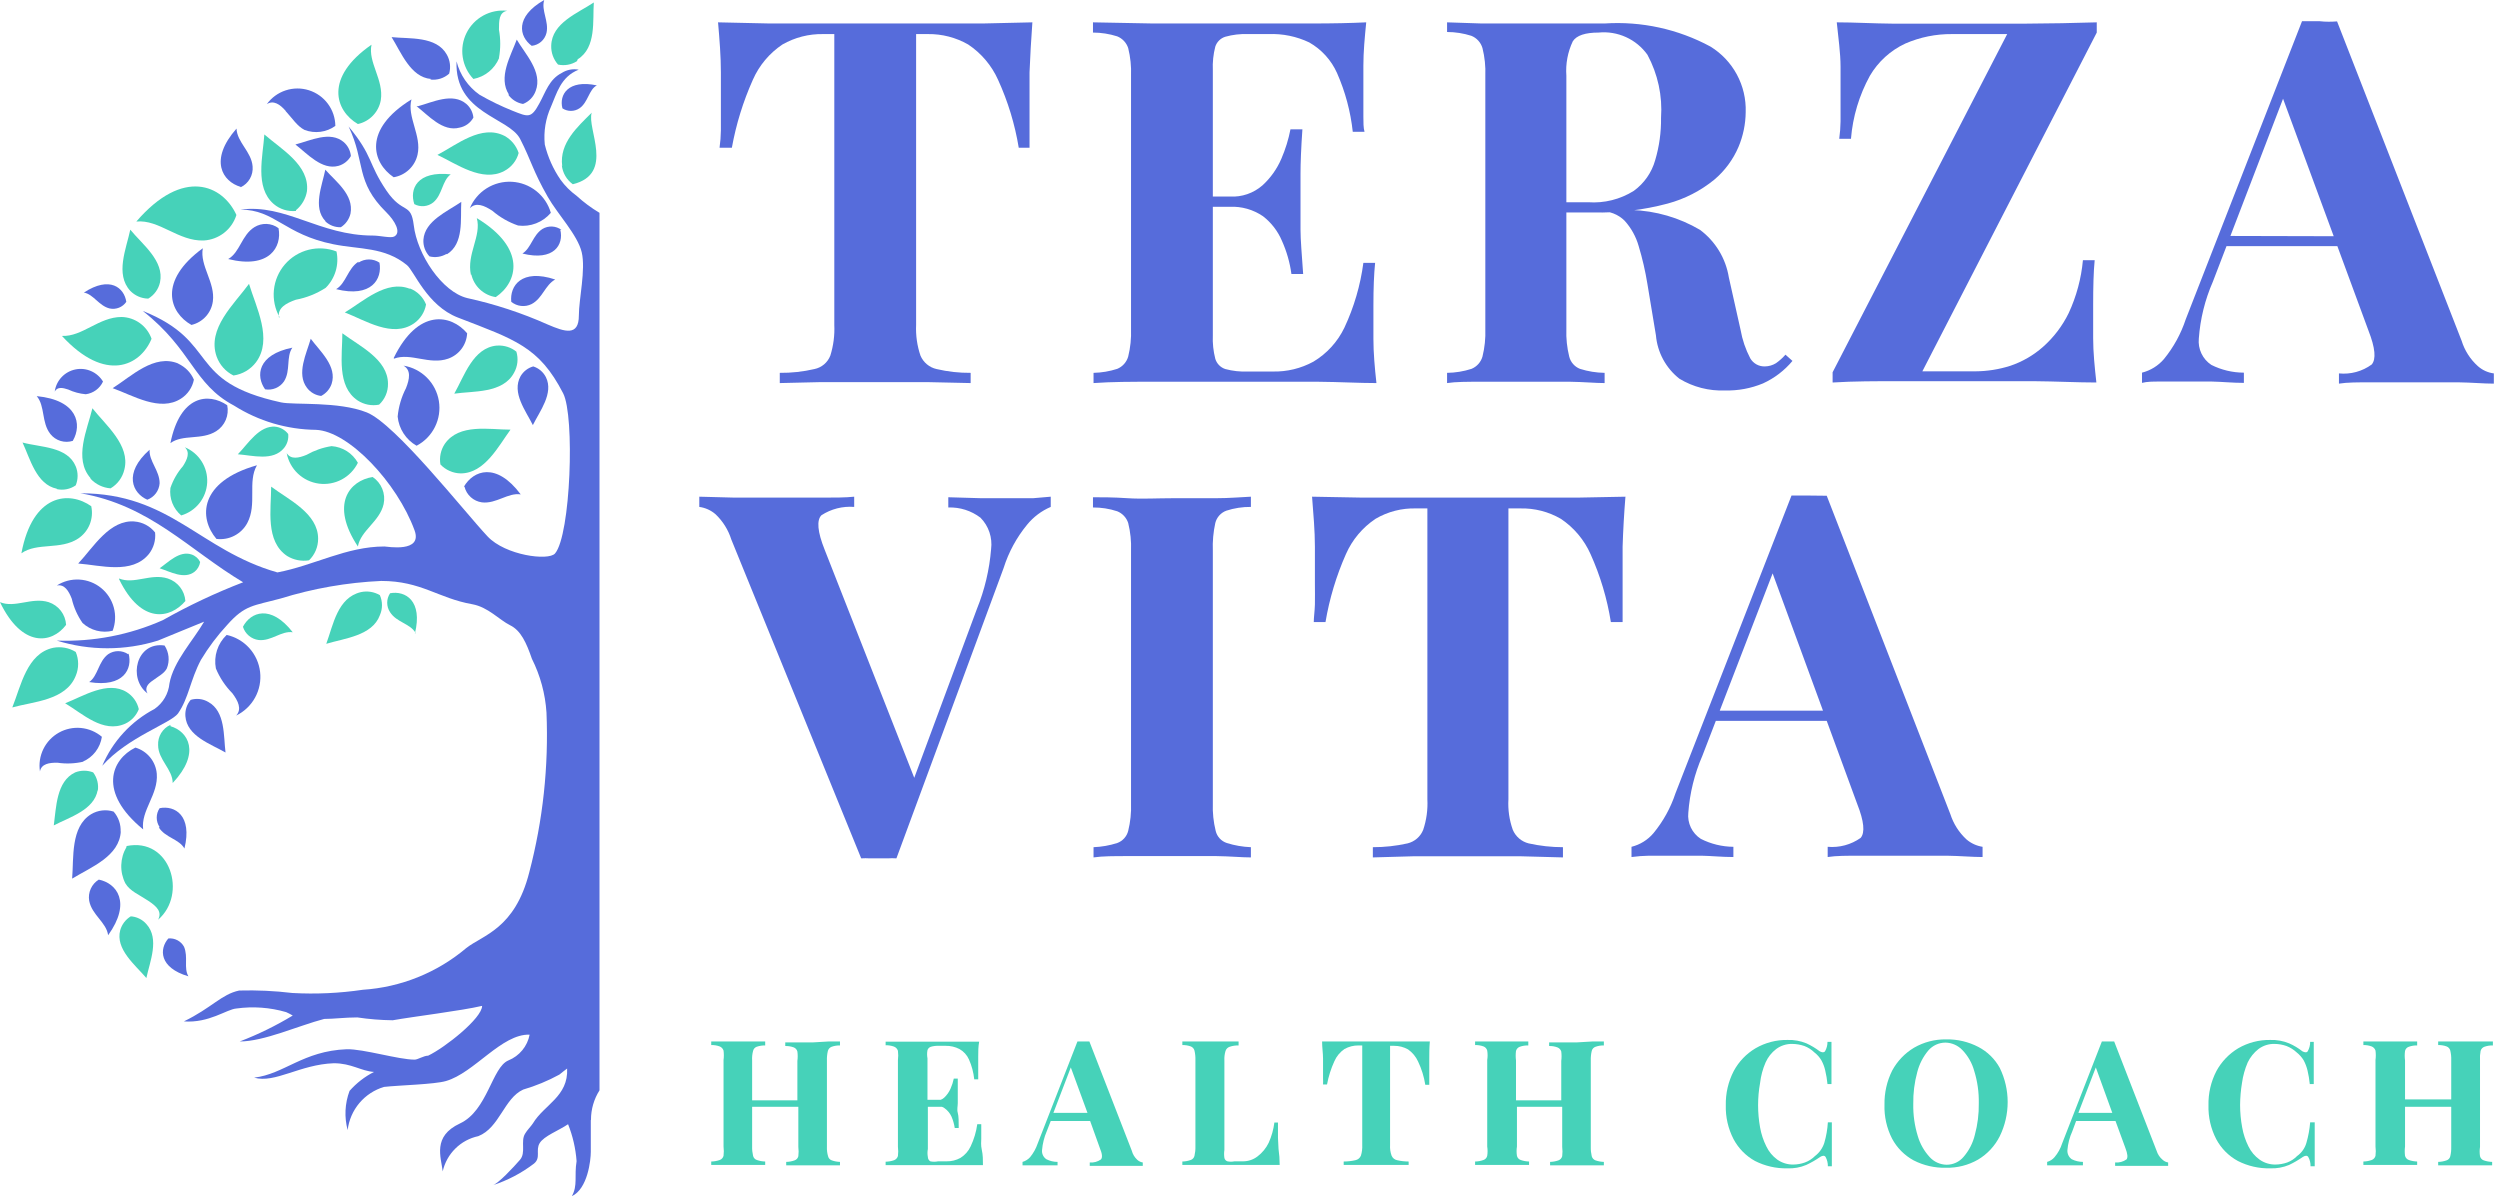 <?xml version="1.0" encoding="UTF-8"?>
<svg xmlns="http://www.w3.org/2000/svg" width="209" height="100" viewBox="0 0 209 100" fill="none">
  <path d="M86.307 1.868C86.201 3.324 86.122 4.717 86.069 6.047C86.069 7.377 86.069 8.406 86.069 9.118C86.069 9.831 86.069 10.337 86.069 10.907C86.069 11.477 86.069 11.952 86.069 12.348H85.167C84.845 10.39 84.265 8.485 83.442 6.68C82.904 5.477 82.037 4.451 80.94 3.72C79.915 3.133 78.75 2.833 77.569 2.849H76.587V27.165C76.548 28.035 76.671 28.905 76.951 29.729C77.07 30.01 77.254 30.259 77.488 30.454C77.722 30.65 77.999 30.787 78.297 30.853C79.23 31.072 80.187 31.179 81.146 31.17V32.025L77.569 31.946C76.112 31.946 74.577 31.946 72.993 31.946C71.41 31.946 69.954 31.946 68.561 31.946L65.189 32.025V31.17C66.164 31.18 67.136 31.074 68.086 30.853C68.384 30.792 68.662 30.657 68.894 30.461C69.126 30.264 69.306 30.013 69.416 29.729C69.675 28.9 69.787 28.032 69.748 27.165V2.849H68.814C67.622 2.827 66.446 3.128 65.411 3.72C64.324 4.447 63.468 5.468 62.941 6.665C62.128 8.481 61.538 10.389 61.184 12.348H60.155C60.223 11.87 60.26 11.389 60.266 10.907C60.266 10.337 60.266 9.736 60.266 9.118C60.266 8.501 60.266 7.377 60.266 6.047C60.266 4.717 60.155 3.324 60.029 1.868L64.319 1.963H68.973H77.426H82.175L86.307 1.868Z" fill="#566CDB"></path>
  <path d="M114.216 1.868C114.089 3.166 113.978 4.322 113.978 5.493C113.978 6.665 113.978 7.551 113.978 8.168C113.978 8.786 113.978 9.277 113.978 9.751C113.978 10.226 113.978 10.685 114.073 11.018H113.092C112.908 9.324 112.465 7.669 111.778 6.111C111.296 5.029 110.48 4.13 109.451 3.546C108.395 3.043 107.232 2.804 106.063 2.849H104.322C103.686 2.825 103.051 2.9 102.438 3.071C102.243 3.131 102.064 3.238 101.919 3.381C101.773 3.524 101.663 3.7 101.599 3.894C101.432 4.54 101.363 5.207 101.393 5.873V28.035C101.364 28.696 101.434 29.358 101.599 29.998C101.66 30.198 101.768 30.38 101.914 30.528C102.06 30.677 102.24 30.789 102.438 30.853C103.052 31.017 103.687 31.087 104.322 31.059H106.411C107.593 31.086 108.761 30.802 109.799 30.236C110.926 29.562 111.829 28.571 112.395 27.386C113.197 25.674 113.731 23.848 113.978 21.973H114.96C114.865 22.891 114.817 24.078 114.817 25.55C114.817 26.199 114.817 27.133 114.817 28.32C114.817 29.508 114.928 30.742 115.07 32.025C113.63 32.025 111.999 31.93 110.179 31.914H96.406C94.618 31.914 92.956 31.914 91.42 32.025V31.17C92.092 31.156 92.759 31.044 93.399 30.837C93.62 30.746 93.817 30.606 93.976 30.428C94.135 30.25 94.251 30.038 94.317 29.808C94.503 29.058 94.583 28.285 94.554 27.513V6.332C94.585 5.554 94.505 4.776 94.317 4.021C94.245 3.8 94.126 3.598 93.967 3.428C93.808 3.258 93.614 3.126 93.399 3.039C92.743 2.831 92.06 2.725 91.373 2.723V1.868L96.359 1.963H101.425H109.704C111.414 1.963 112.902 1.931 114.216 1.868ZM107.646 16.432V17.287H100.111V16.432H107.646ZM108.881 10.812C108.77 12.395 108.723 13.662 108.723 14.516C108.723 15.371 108.723 16.099 108.723 16.859C108.723 17.619 108.723 18.347 108.723 19.202C108.723 20.057 108.833 21.292 108.944 22.907H107.963C107.834 21.95 107.567 21.017 107.171 20.136C106.829 19.325 106.284 18.617 105.588 18.078C104.774 17.522 103.803 17.244 102.818 17.287V16.432C103.813 16.488 104.79 16.153 105.541 15.498C106.222 14.876 106.762 14.115 107.124 13.266C107.464 12.477 107.719 11.655 107.883 10.812H108.881Z" fill="#566CDB"></path>
  <path d="M120.975 1.868L123.856 1.963H127.45H131.407H134.146C137.219 1.761 140.286 2.43 142.995 3.894C143.926 4.466 144.688 5.274 145.205 6.236C145.722 7.198 145.976 8.28 145.94 9.372C145.931 10.372 145.726 11.362 145.338 12.284C144.885 13.343 144.192 14.281 143.312 15.023C142.169 15.955 140.842 16.635 139.417 17.018C137.389 17.559 135.295 17.809 133.196 17.762H129.112V16.907H132.769C134.109 17.003 135.445 16.67 136.584 15.957C137.452 15.329 138.083 14.425 138.373 13.392C138.715 12.242 138.88 11.046 138.863 9.846C138.991 8.017 138.596 6.189 137.724 4.575C137.266 3.935 136.647 3.426 135.93 3.101C135.213 2.776 134.423 2.645 133.639 2.723C132.531 2.723 131.803 2.96 131.486 3.451C131.061 4.349 130.876 5.341 130.948 6.332V27.513C130.92 28.285 131 29.058 131.186 29.808C131.243 30.04 131.355 30.254 131.512 30.433C131.669 30.612 131.866 30.751 132.088 30.837C132.754 31.048 133.447 31.16 134.146 31.17V32.025C133.37 32.025 132.405 31.93 131.249 31.914H123.856C122.653 31.914 121.688 31.914 120.975 32.025V31.17C121.669 31.162 122.357 31.05 123.017 30.837C123.238 30.746 123.435 30.606 123.594 30.428C123.753 30.25 123.87 30.038 123.935 29.808C124.121 29.058 124.201 28.285 124.173 27.513V6.332C124.204 5.554 124.124 4.776 123.935 4.021C123.868 3.79 123.749 3.577 123.587 3.398C123.426 3.22 123.225 3.081 123.001 2.992C122.346 2.784 121.663 2.677 120.975 2.675V1.868ZM129.033 16.986C130.252 16.986 131.312 17.081 132.199 17.16L134.558 17.413C135.254 17.413 135.856 17.54 136.394 17.556C138.413 17.62 140.384 18.192 142.124 19.218C143.412 20.18 144.275 21.605 144.531 23.191L145.512 27.576C145.657 28.405 145.93 29.206 146.319 29.951C146.444 30.166 146.624 30.344 146.842 30.464C147.06 30.584 147.306 30.642 147.554 30.632C147.879 30.627 148.196 30.534 148.472 30.363C148.764 30.158 149.03 29.919 149.264 29.65L149.85 30.173C149.179 30.978 148.335 31.622 147.38 32.056C146.377 32.471 145.299 32.671 144.214 32.642C142.873 32.697 141.546 32.356 140.399 31.661C139.841 31.223 139.379 30.675 139.041 30.052C138.703 29.428 138.497 28.742 138.436 28.035L137.724 23.745C137.552 22.675 137.308 21.617 136.995 20.579C136.773 19.792 136.372 19.066 135.824 18.458C135.556 18.189 135.234 17.98 134.879 17.843C134.525 17.707 134.145 17.647 133.766 17.667H129.112L129.033 16.986Z" fill="#566CDB"></path>
  <path d="M175.289 1.868V2.723L160.709 31.043H165.142C166.13 31.038 167.112 30.883 168.054 30.584C169.064 30.244 169.995 29.706 170.793 29.001C171.69 28.207 172.421 27.244 172.946 26.168C173.591 24.774 173.992 23.28 174.133 21.751H175.115C175.02 22.716 174.988 23.967 174.988 25.503C174.988 26.152 174.988 27.086 174.988 28.273C174.988 29.46 175.115 30.695 175.257 31.977C173.674 31.977 171.917 31.882 169.954 31.866H158.873C156.847 31.866 154.963 31.866 153.206 31.977V31.122L167.801 2.849H163.195C161.85 2.836 160.518 3.106 159.284 3.641C158.047 4.216 157.014 5.155 156.324 6.332C155.43 7.958 154.89 9.754 154.741 11.604H153.76C153.827 11.121 153.864 10.634 153.87 10.147C153.87 9.577 153.87 8.992 153.87 8.358C153.87 7.725 153.87 6.775 153.87 5.588C153.87 4.401 153.681 3.166 153.554 1.868C154.979 1.868 156.577 1.963 158.303 1.979H169.178C171.395 1.963 173.405 1.931 175.289 1.868Z" fill="#566CDB"></path>
  <path d="M195.378 1.789L205.794 28.495C206.046 29.304 206.511 30.031 207.139 30.6C207.515 30.938 207.984 31.153 208.485 31.217V32.072C207.63 32.072 206.633 31.977 205.477 31.961H198.306C197.135 31.961 196.217 31.961 195.536 32.072V31.217C196.509 31.315 197.484 31.05 198.274 30.473C198.654 30.03 198.575 29.096 198.005 27.64L190.692 7.789L191.467 6.68L184.993 23.555C184.335 25.06 183.939 26.666 183.821 28.305C183.779 28.732 183.854 29.162 184.038 29.55C184.222 29.938 184.508 30.268 184.866 30.505C185.711 30.93 186.643 31.152 187.589 31.154V32.009C186.655 32.009 185.753 31.914 184.914 31.898H180.545C179.99 31.898 179.5 31.898 179.072 32.009V31.154C179.787 30.973 180.429 30.574 180.909 30.014C181.714 29.027 182.331 27.9 182.729 26.69L192.449 1.773C192.892 1.773 193.383 1.773 193.921 1.773C194.444 1.836 194.934 1.821 195.378 1.789ZM198.369 19.756V20.579H185.705L186.133 19.725L198.369 19.756Z" fill="#566CDB"></path>
  <path d="M87.842 41.523V42.378C87.072 42.706 86.393 43.217 85.864 43.866C84.984 44.938 84.317 46.168 83.901 47.491L74.941 71.759C74.698 71.742 74.455 71.742 74.213 71.759H72.724C72.482 71.743 72.239 71.743 71.996 71.759L61.137 45.1C60.884 44.299 60.432 43.574 59.823 42.995C59.439 42.66 58.966 42.446 58.461 42.378V41.523L61.453 41.602C62.609 41.602 63.764 41.602 64.936 41.602C66.107 41.602 67.469 41.602 68.609 41.602C69.748 41.602 70.698 41.602 71.41 41.523V42.378C70.446 42.303 69.483 42.547 68.672 43.074C68.26 43.486 68.339 44.452 68.941 45.955L76.682 65.664L75.796 66.74L81.668 50.91C82.316 49.313 82.717 47.626 82.856 45.908C82.917 45.431 82.869 44.947 82.716 44.492C82.562 44.036 82.307 43.622 81.969 43.28C81.198 42.693 80.247 42.391 79.278 42.425V41.57L82.017 41.65C82.856 41.65 83.727 41.65 84.613 41.65C85.236 41.65 85.821 41.65 86.37 41.65L87.842 41.523Z" fill="#566CDB"></path>
  <path d="M104.575 41.523V42.378C103.876 42.371 103.181 42.478 102.517 42.694C102.292 42.778 102.09 42.915 101.93 43.095C101.77 43.274 101.656 43.49 101.599 43.723C101.432 44.482 101.363 45.258 101.393 46.035V67.168C101.365 67.94 101.445 68.713 101.631 69.463C101.686 69.698 101.802 69.915 101.965 70.092C102.129 70.269 102.335 70.402 102.565 70.477C103.216 70.682 103.892 70.799 104.575 70.825V71.68C103.815 71.68 102.849 71.585 101.694 71.569H94.317C93.13 71.569 92.164 71.569 91.42 71.68V70.825C92.092 70.799 92.758 70.682 93.399 70.477C93.623 70.396 93.824 70.261 93.984 70.084C94.144 69.908 94.258 69.695 94.317 69.463C94.503 68.713 94.583 67.94 94.554 67.168V46.035C94.585 45.257 94.505 44.478 94.317 43.723C94.245 43.502 94.126 43.3 93.967 43.13C93.808 42.961 93.614 42.828 93.399 42.742C92.745 42.527 92.061 42.42 91.373 42.425V41.57C92.117 41.57 93.082 41.57 94.269 41.65C95.457 41.729 96.739 41.65 98.1 41.65C99.462 41.65 100.475 41.65 101.646 41.65C102.818 41.65 103.815 41.554 104.575 41.523Z" fill="#566CDB"></path>
  <path d="M135.887 41.523C135.771 42.958 135.692 44.351 135.65 45.702C135.65 47.032 135.65 48.045 135.65 48.757C135.65 49.47 135.65 49.992 135.65 50.546C135.65 51.1 135.65 51.607 135.65 52.002H134.668C134.357 50.047 133.787 48.141 132.975 46.335C132.443 45.133 131.581 44.107 130.489 43.375C129.457 42.775 128.279 42.474 127.086 42.504H126.104V66.82C126.055 67.685 126.179 68.551 126.468 69.368C126.586 69.649 126.767 69.898 126.998 70.096C127.229 70.294 127.503 70.435 127.798 70.508C128.739 70.718 129.7 70.824 130.663 70.825V71.68L127.149 71.585H122.558H118.142L114.77 71.68V70.825C115.744 70.827 116.716 70.721 117.667 70.508C117.961 70.438 118.234 70.297 118.463 70.099C118.692 69.901 118.869 69.65 118.981 69.368C119.255 68.548 119.373 67.684 119.329 66.82V42.504H118.395C117.201 42.468 116.021 42.77 114.991 43.375C113.905 44.102 113.048 45.123 112.522 46.319C111.716 48.135 111.142 50.044 110.812 52.002H109.831C109.831 51.607 109.91 51.116 109.926 50.546C109.941 49.976 109.926 49.391 109.926 48.757C109.926 48.124 109.926 47.032 109.926 45.702C109.926 44.372 109.799 42.963 109.688 41.523L113.962 41.602C115.545 41.602 117.128 41.602 118.711 41.602H127.165C128.716 41.602 130.268 41.602 131.819 41.602L135.887 41.523Z" fill="#566CDB"></path>
  <path d="M152.715 41.444L163.052 68.07C163.312 68.876 163.776 69.601 164.398 70.176C164.78 70.502 165.246 70.716 165.743 70.793V71.648C164.888 71.648 163.891 71.553 162.735 71.537H155.564C154.393 71.537 153.475 71.537 152.794 71.648V70.793C153.771 70.88 154.748 70.616 155.549 70.049C155.928 69.606 155.833 68.656 155.264 67.215L148.029 47.491L148.789 46.383L142.314 63.194C141.66 64.7 141.263 66.306 141.143 67.944C141.098 68.369 141.172 68.798 141.356 69.184C141.541 69.569 141.829 69.896 142.188 70.128C143.032 70.557 143.964 70.784 144.911 70.793V71.648C143.977 71.648 143.09 71.553 142.235 71.537H137.866C137.374 71.545 136.882 71.582 136.394 71.648V70.793C137.11 70.615 137.753 70.217 138.23 69.653C139.042 68.668 139.665 67.541 140.066 66.329L149.77 41.428H151.243L152.715 41.444ZM155.691 59.411V60.266H143.027L143.454 59.411H155.691Z" fill="#566CDB"></path>
  <path d="M38.515 39.576C40.526 39.576 41.681 37.28 42.678 35.919C40.906 35.919 38.389 35.381 37.185 37.106C36.846 37.613 36.715 38.231 36.821 38.832C37.04 39.062 37.303 39.246 37.593 39.374C37.884 39.502 38.197 39.571 38.515 39.576Z" fill="#46D2B9"></path>
  <path d="M41.539 28.89C39.544 29.064 38.816 31.439 37.977 32.911C39.56 32.674 42.045 32.911 42.979 31.154C43.127 30.889 43.22 30.597 43.253 30.295C43.285 29.993 43.257 29.688 43.169 29.397C42.722 29.039 42.158 28.858 41.586 28.89" fill="#46D2B9"></path>
  <path d="M33.244 34.827C33.294 35.33 33.463 35.814 33.739 36.238C34.014 36.662 34.387 37.014 34.827 37.264C35.49 36.915 36.027 36.366 36.361 35.694C36.696 35.023 36.811 34.264 36.69 33.523C36.569 32.783 36.219 32.1 35.688 31.569C35.158 31.039 34.475 30.689 33.734 30.568C34.383 30.948 34.241 31.692 33.94 32.452C33.558 33.192 33.322 33.998 33.244 34.827Z" fill="#566CDB"></path>
  <path d="M24.743 17.572C25.231 17.173 25.557 16.61 25.661 15.989C25.898 13.804 23.508 12.474 22.099 11.239C21.988 13.044 21.276 15.656 22.875 17.049C23.13 17.268 23.428 17.433 23.749 17.534C24.07 17.634 24.408 17.669 24.743 17.635" fill="#46D2B9"></path>
  <path d="M34.257 24.141C32.31 23.366 30.363 25.202 28.827 26.12C30.552 26.785 32.8 28.273 34.605 27.038C34.87 26.854 35.095 26.619 35.269 26.348C35.443 26.076 35.562 25.773 35.618 25.455C35.497 25.149 35.313 24.871 35.079 24.639C34.845 24.407 34.565 24.227 34.257 24.11" fill="#46D2B9"></path>
  <path d="M20.12 15.656C20.444 15.502 20.714 15.253 20.892 14.942C21.07 14.631 21.149 14.272 21.118 13.915C21.023 12.68 19.82 11.904 19.772 10.749C17.445 13.392 18.601 15.181 20.12 15.624" fill="#566CDB"></path>
  <path d="M19.756 17.952C18.616 15.482 15.324 13.962 11.398 18.521C13.313 18.331 14.912 20.184 17.033 20.105C17.647 20.07 18.235 19.85 18.722 19.474C19.208 19.099 19.568 18.584 19.756 17.999" fill="#46D2B9"></path>
  <path d="M45.639 31.534C45.531 31.32 45.382 31.13 45.2 30.975C45.018 30.82 44.806 30.703 44.578 30.632C44.131 30.758 43.751 31.053 43.517 31.455C42.758 32.832 43.961 34.352 44.547 35.539C45.116 34.383 46.304 32.88 45.639 31.534Z" fill="#566CDB"></path>
  <path d="M38.832 40.684C38.914 41.024 39.097 41.331 39.357 41.565C39.617 41.8 39.941 41.95 40.288 41.998C41.491 42.14 42.473 41.159 43.533 41.333C41.491 38.594 39.576 39.322 38.784 40.684" fill="#566CDB"></path>
  <path d="M32.943 29.983C34.336 29.46 35.903 30.537 37.47 29.983C37.915 29.826 38.303 29.541 38.585 29.163C38.867 28.785 39.03 28.332 39.053 27.861C37.708 26.278 34.953 25.74 32.911 29.935" fill="#566CDB"></path>
  <path d="M16.004 27.165C16.466 27.057 16.884 26.812 17.204 26.461C17.523 26.111 17.729 25.672 17.793 25.202C18.015 23.619 16.685 22.226 16.954 20.753C13.187 23.508 14.168 26.136 16.004 27.165Z" fill="#566CDB"></path>
  <path d="M21.26 18.996C20.2 19.661 20.057 21.102 19.076 21.656C22.511 22.511 23.587 20.659 23.286 19.076C22.996 18.859 22.647 18.735 22.285 18.721C21.924 18.707 21.566 18.803 21.26 18.996Z" fill="#566CDB"></path>
  <path d="M12.395 24.964C12.643 24.816 12.857 24.619 13.026 24.385C13.195 24.151 13.314 23.885 13.377 23.603C13.757 21.814 11.904 20.437 10.891 19.202C10.559 20.785 9.609 22.922 10.891 24.315C11.279 24.715 11.807 24.948 12.364 24.964" fill="#46D2B9"></path>
  <path d="M23.318 26.532C23.191 25.74 23.92 25.344 24.727 25.059C25.618 24.893 26.467 24.554 27.228 24.062C27.62 23.671 27.907 23.188 28.065 22.657C28.223 22.126 28.245 21.564 28.131 21.023C27.387 20.736 26.574 20.687 25.802 20.88C25.03 21.074 24.336 21.502 23.816 22.105C23.296 22.708 22.976 23.457 22.898 24.249C22.82 25.042 22.989 25.839 23.381 26.532" fill="#46D2B9"></path>
  <path d="M29.967 21.878C29.064 22.447 28.938 23.682 28.099 24.173C31.059 24.917 31.977 23.318 31.724 21.957C31.464 21.783 31.158 21.69 30.845 21.69C30.533 21.69 30.227 21.783 29.967 21.957" fill="#566CDB"></path>
  <path d="M29.903 33.481C30.432 33.826 31.073 33.951 31.692 33.829C31.931 33.608 32.121 33.338 32.249 33.038C32.378 32.738 32.441 32.414 32.436 32.088C32.436 30.03 30.03 28.922 28.621 27.861C28.621 29.682 28.13 32.294 29.903 33.481Z" fill="#46D2B9"></path>
  <path d="M25.661 32.42C25.802 32.609 25.98 32.767 26.184 32.883C26.388 33.001 26.614 33.075 26.848 33.101C27.254 32.891 27.566 32.535 27.719 32.104C28.21 30.632 26.769 29.381 25.977 28.32C25.629 29.555 24.759 31.233 25.661 32.42Z" fill="#566CDB"></path>
  <path d="M42.188 11.366C40.257 10.369 38.199 12.094 36.568 12.949C38.151 13.693 40.32 15.276 42.156 14.295C42.45 14.141 42.709 13.928 42.916 13.669C43.123 13.411 43.274 13.111 43.359 12.791C43.163 12.185 42.744 11.676 42.188 11.366Z" fill="#46D2B9"></path>
  <path d="M42.489 7.915C42.633 8.119 42.817 8.293 43.029 8.426C43.24 8.559 43.477 8.649 43.723 8.691C43.968 8.596 44.19 8.449 44.373 8.261C44.556 8.072 44.696 7.846 44.784 7.599C45.386 6.016 43.897 4.512 43.201 3.309C42.694 4.686 41.618 6.475 42.552 7.915" fill="#566CDB"></path>
  <path d="M35.966 6.649C36.25 6.685 36.538 6.66 36.811 6.576C37.084 6.491 37.336 6.348 37.55 6.158C37.698 5.626 37.63 5.057 37.359 4.575C36.489 2.992 34.193 3.261 32.737 3.103C33.529 4.369 34.32 6.459 36.03 6.601" fill="#566CDB"></path>
  <path d="M41.713 4.844C41.855 4.064 41.855 3.265 41.713 2.485C41.713 1.741 41.713 1.013 42.409 0.902C41.719 0.825 41.022 0.962 40.412 1.294C39.802 1.627 39.309 2.139 38.999 2.761C38.69 3.383 38.58 4.085 38.683 4.772C38.786 5.459 39.097 6.097 39.576 6.601C40.053 6.511 40.499 6.303 40.875 5.996C41.251 5.689 41.545 5.293 41.729 4.844" fill="#46D2B9"></path>
  <path d="M39.402 22.938C39.511 23.424 39.764 23.865 40.129 24.204C40.493 24.543 40.952 24.764 41.444 24.838C43.28 23.603 44.056 20.769 39.861 18.236C40.272 19.725 38.99 21.244 39.37 22.986" fill="#46D2B9"></path>
  <path d="M44.436 25.423C45.354 24.948 45.56 23.84 46.414 23.366C43.597 22.431 42.599 23.904 42.742 25.233C42.977 25.423 43.261 25.542 43.561 25.576C43.861 25.61 44.165 25.557 44.436 25.423Z" fill="#566CDB"></path>
  <path d="M48.298 4.955C49.881 3.973 49.533 1.678 49.644 0.206C48.314 1.092 46.13 1.915 46.082 3.815C46.063 4.396 46.267 4.962 46.652 5.398C47.197 5.516 47.766 5.414 48.235 5.113" fill="#46D2B9"></path>
  <path d="M47.016 9.055C47.227 9.196 47.475 9.271 47.728 9.271C47.982 9.271 48.23 9.196 48.441 9.055C49.169 8.564 49.232 7.472 49.897 7.139C47.475 6.617 46.731 7.947 47.016 9.039" fill="#566CDB"></path>
  <path d="M46.968 13.82C47.002 14.133 47.101 14.436 47.259 14.709C47.417 14.982 47.631 15.218 47.887 15.403C51.433 14.532 49.026 10.733 49.47 9.419C48.298 10.591 46.747 11.952 47 13.883" fill="#46D2B9"></path>
  <path d="M44.452 3.831C44.743 3.8 45.018 3.681 45.239 3.488C45.46 3.295 45.616 3.039 45.686 2.754C45.908 1.789 45.227 0.871 45.496 0C43.011 1.409 43.407 3.071 44.452 3.831Z" fill="#566CDB"></path>
  <path d="M46.937 19.218C46.711 19.049 46.439 18.952 46.157 18.938C45.876 18.924 45.596 18.994 45.354 19.139C44.531 19.661 44.42 20.722 43.676 21.197C46.319 21.862 47.143 20.437 46.842 19.218" fill="#566CDB"></path>
  <path d="M27.212 18.521C27.561 18.842 28.021 19.012 28.494 18.996C28.902 18.736 29.192 18.327 29.302 17.857C29.603 16.274 28.051 15.165 27.196 14.184C26.927 15.514 26.136 17.35 27.196 18.474" fill="#566CDB"></path>
  <path d="M29.919 10.369C30.4 10.264 30.839 10.018 31.18 9.663C31.521 9.307 31.749 8.859 31.835 8.374C32.104 6.68 30.742 5.208 31.059 3.736C27.086 6.49 28.02 9.261 29.919 10.369Z" fill="#46D2B9"></path>
  <path d="M28.748 11.889C27.608 10.907 25.946 11.762 24.695 12.079C25.677 12.838 26.912 14.247 28.289 13.867C28.509 13.806 28.714 13.702 28.894 13.56C29.073 13.419 29.223 13.244 29.334 13.044C29.291 12.599 29.082 12.186 28.748 11.889Z" fill="#566CDB"></path>
  <path d="M23.872 9.277C24.442 9.894 24.838 10.543 25.455 10.86C25.879 11.023 26.337 11.077 26.787 11.019C27.238 10.961 27.667 10.792 28.035 10.527C28.028 9.861 27.811 9.215 27.414 8.679C27.018 8.144 26.463 7.747 25.828 7.546C25.193 7.344 24.511 7.348 23.879 7.556C23.246 7.765 22.695 8.167 22.305 8.707C22.859 8.358 23.397 8.707 23.888 9.277" fill="#566CDB"></path>
  <path d="M32.911 14.817C33.394 14.738 33.841 14.516 34.196 14.18C34.552 13.845 34.799 13.41 34.906 12.933C35.27 11.35 34.004 9.767 34.399 8.311C30.315 10.828 31.107 13.598 32.911 14.817Z" fill="#566CDB"></path>
  <path d="M37.359 21.26C38.8 20.374 38.483 18.316 38.563 16.875C37.423 17.667 35.507 18.458 35.397 20.041C35.382 20.296 35.42 20.55 35.507 20.79C35.594 21.029 35.729 21.248 35.903 21.434C36.387 21.555 36.898 21.481 37.328 21.228" fill="#566CDB"></path>
  <path d="M39.275 17.413C39.782 16.875 40.478 17.176 41.159 17.619C41.791 18.164 42.522 18.583 43.312 18.854C43.82 18.92 44.338 18.857 44.816 18.672C45.294 18.487 45.719 18.185 46.05 17.793C45.844 17.076 45.421 16.442 44.838 15.976C44.255 15.511 43.542 15.239 42.798 15.197C42.053 15.155 41.314 15.346 40.683 15.743C40.052 16.14 39.56 16.724 39.275 17.413Z" fill="#566CDB"></path>
  <path d="M10.559 25.233C10.385 24.062 9.197 23.033 7.013 24.458C7.82 24.6 8.263 25.566 9.166 25.788C9.427 25.844 9.699 25.821 9.947 25.723C10.195 25.624 10.408 25.454 10.559 25.233Z" fill="#566CDB"></path>
  <path d="M37.724 14.58C34.827 14.247 34.225 15.83 34.637 17.065C34.886 17.199 35.168 17.257 35.45 17.232C35.731 17.207 35.999 17.099 36.22 16.923C36.995 16.273 36.948 15.118 37.676 14.58" fill="#46D2B9"></path>
  <path d="M34.827 8.881C35.808 9.641 37.011 11.05 38.42 10.67C38.663 10.623 38.892 10.524 39.092 10.379C39.291 10.234 39.457 10.047 39.576 9.831C39.532 9.39 39.323 8.982 38.99 8.691C37.834 7.709 36.172 8.548 34.938 8.881" fill="#566CDB"></path>
  <path d="M14.912 30.394C12.902 29.555 10.986 31.455 9.419 32.452C11.113 33.054 13.377 34.463 15.134 33.323C15.411 33.145 15.649 32.913 15.834 32.641C16.019 32.369 16.147 32.063 16.21 31.74C15.956 31.151 15.494 30.678 14.912 30.41" fill="#566CDB"></path>
  <path d="M21.624 53.506C22.685 53.617 23.524 52.715 24.474 52.857C22.622 50.483 20.944 51.179 20.31 52.398C20.399 52.69 20.571 52.95 20.804 53.146C21.037 53.343 21.322 53.468 21.624 53.506Z" fill="#46D2B9"></path>
  <path d="M10.084 69.543C10.116 68.923 9.906 68.316 9.498 67.849C9.187 67.749 8.857 67.718 8.532 67.756C8.207 67.794 7.894 67.901 7.614 68.07C5.889 69.131 6.174 71.711 6.031 73.453C7.614 72.487 10.005 71.585 10.1 69.479" fill="#566CDB"></path>
  <path d="M18.047 55.881C18.367 56.655 18.835 57.359 19.424 57.955C19.899 58.588 20.247 59.285 19.74 59.823C20.413 59.497 20.967 58.971 21.326 58.316C21.685 57.661 21.831 56.911 21.744 56.169C21.657 55.428 21.341 54.731 20.84 54.178C20.339 53.624 19.678 53.24 18.949 53.079C18.576 53.433 18.298 53.875 18.14 54.365C17.983 54.854 17.95 55.376 18.047 55.881Z" fill="#566CDB"></path>
  <path d="M17.413 58.683C17.194 58.553 16.949 58.471 16.696 58.441C16.442 58.411 16.185 58.434 15.941 58.509C15.621 58.887 15.462 59.376 15.498 59.87C15.624 61.548 17.619 62.197 18.854 62.91C18.68 61.548 18.854 59.474 17.413 58.683Z" fill="#566CDB"></path>
  <path d="M14.247 60.598C13.925 60.744 13.655 60.984 13.471 61.286C13.288 61.589 13.2 61.939 13.218 62.292C13.218 63.511 14.437 64.319 14.437 65.458C16.812 62.941 15.735 61.137 14.247 60.709" fill="#46D2B9"></path>
  <path d="M12.791 56.878C13.25 56.53 13.725 56.308 13.947 55.881C14.073 55.57 14.122 55.233 14.089 54.9C14.056 54.566 13.942 54.245 13.757 53.965C11.398 53.617 10.67 56.72 12.332 57.971C12.079 57.527 12.332 57.179 12.791 56.878Z" fill="#566CDB"></path>
  <path d="M10.717 54.694C10.47 54.525 10.178 54.435 9.878 54.435C9.579 54.435 9.286 54.525 9.039 54.694C8.216 55.311 8.2 56.498 7.456 57.021C10.337 57.496 11.097 55.913 10.749 54.63" fill="#566CDB"></path>
  <path d="M6.934 63.669C7.352 63.486 7.716 63.2 7.993 62.837C8.27 62.474 8.45 62.047 8.517 61.596C8.025 61.178 7.417 60.922 6.774 60.859C6.132 60.797 5.486 60.933 4.923 61.248C4.36 61.563 3.907 62.043 3.624 62.623C3.341 63.202 3.242 63.855 3.34 64.493C3.451 63.859 4.116 63.749 4.812 63.764C5.54 63.872 6.281 63.84 6.997 63.669" fill="#566CDB"></path>
  <path d="M8.168 66.155C8.217 65.879 8.208 65.596 8.143 65.324C8.078 65.052 7.957 64.796 7.788 64.572C7.305 64.384 6.768 64.384 6.285 64.572C4.702 65.316 4.702 67.516 4.496 69.004C5.794 68.324 7.883 67.722 8.168 66.044" fill="#46D2B9"></path>
  <path d="M31.756 51.433C31.873 51.169 31.934 50.883 31.934 50.594C31.934 50.304 31.873 50.019 31.756 49.755C31.279 49.474 30.713 49.384 30.172 49.501C28.21 49.96 27.861 52.24 27.276 53.823C28.779 53.364 31.122 53.158 31.756 51.433Z" fill="#46D2B9"></path>
  <path d="M13.282 69.178C13.82 70.033 14.976 70.144 15.419 70.936C16.099 68.165 14.611 67.31 13.345 67.564C13.186 67.797 13.102 68.073 13.102 68.355C13.102 68.638 13.186 68.913 13.345 69.147" fill="#566CDB"></path>
  <path d="M15.387 79.151C15.261 78.919 15.069 78.729 14.835 78.605C14.601 78.481 14.336 78.429 14.073 78.455C13.313 79.326 13.282 80.893 15.751 81.621C15.34 80.909 15.751 80.038 15.387 79.151Z" fill="#566CDB"></path>
  <path d="M10.464 60.503C10.987 60.26 11.396 59.823 11.604 59.285C11.538 58.992 11.414 58.715 11.24 58.47C11.066 58.226 10.845 58.018 10.591 57.86C9.007 56.878 6.949 58.208 5.446 58.794C6.886 59.649 8.612 61.327 10.464 60.503Z" fill="#46D2B9"></path>
  <path d="M34.684 52.968C35.365 50.214 33.877 49.359 32.61 49.596C32.454 49.831 32.37 50.106 32.37 50.388C32.37 50.67 32.454 50.945 32.61 51.179C33.149 52.034 34.304 52.129 34.748 52.921" fill="#46D2B9"></path>
  <path d="M49.406 93.62C49.404 92.746 49.651 91.889 50.119 91.151V17.793C49.434 17.384 48.792 16.907 48.203 16.369C47.686 15.994 47.232 15.54 46.858 15.023C46.245 14.129 45.8 13.132 45.544 12.079C45.435 10.996 45.615 9.903 46.066 8.912C46.541 7.836 46.858 6.427 48.377 5.826C47.891 5.733 47.387 5.829 46.968 6.095C45.908 6.633 45.623 7.678 45.1 8.628C44.404 9.926 44.166 9.783 42.853 9.261C41.898 8.879 40.972 8.429 40.082 7.915C39.132 7.245 38.453 6.256 38.167 5.129C37.993 9.498 42.552 9.799 43.486 11.62C44.42 13.44 44.531 14.247 45.797 16.463C46.604 17.888 48.282 19.63 48.631 21.086C48.979 22.542 48.393 24.996 48.393 26.373C48.393 28.146 47.206 27.735 45.797 27.133C43.631 26.166 41.371 25.423 39.053 24.917C36.948 24.395 34.874 21.276 34.589 18.822C34.352 16.875 33.687 17.952 32.31 15.941C30.727 13.598 31.233 13.107 29.144 10.575C30.584 13.598 29.666 15.165 32.31 17.762C33.006 18.458 33.576 19.44 32.959 19.772C32.674 19.93 31.771 19.693 31.186 19.693C26.706 19.693 23.888 17.018 20.105 17.524C22.986 17.524 23.761 19.598 27.877 20.421C30.062 20.864 32.136 20.627 34.019 22.162C34.621 22.653 35.697 25.55 38.278 26.547C43.027 28.384 45.069 28.97 47.079 32.88C48.061 34.779 47.712 44.736 46.399 46.272C45.844 46.905 42.251 46.43 40.763 44.847C38.816 42.773 33.054 35.428 30.663 34.478C28.273 33.529 24.6 33.877 23.492 33.639C15.45 31.882 18.442 28.605 11.936 25.993C16.115 29.286 16.131 32.088 19.566 33.908C21.619 35.207 23.992 35.908 26.421 35.935C29.144 36.046 33.196 40.351 34.653 44.325C35.365 46.24 32.357 45.686 32.136 45.686C28.969 45.686 26.262 47.269 23.191 47.855C16.654 45.987 14.247 41.238 6.728 41.238C12.553 42.235 15.815 45.987 20.326 48.678C18.014 49.568 15.771 50.626 13.614 51.844C10.828 53.081 7.796 53.666 4.749 53.554C7.502 54.409 10.45 54.409 13.203 53.554C14.627 52.984 15.862 52.446 17.065 51.971C16.147 53.554 14.501 55.295 14.168 57.132C14.127 57.557 13.994 57.969 13.778 58.338C13.562 58.707 13.269 59.025 12.918 59.269C10.956 60.3 9.413 61.978 8.548 64.018C10.67 61.627 14.263 60.472 14.88 59.649C15.783 58.35 15.894 56.878 16.796 55.169C17.428 54.12 18.165 53.139 18.996 52.24C20.484 50.562 21.165 50.657 23.445 50.04C26.178 49.192 29.008 48.697 31.866 48.567C35.222 48.567 36.615 50.008 39.481 50.514C40.81 50.752 41.745 51.828 42.647 52.272C43.549 52.715 44.008 53.744 44.467 55.074C45.17 56.476 45.585 58.004 45.686 59.569C45.875 64.07 45.39 68.573 44.246 72.93C43.043 77.679 40.351 78.17 38.974 79.262C36.539 81.317 33.51 82.537 30.331 82.745C28.382 83.033 26.409 83.123 24.442 83.014C22.966 82.837 21.48 82.768 19.994 82.808C18.506 83.125 17.714 84.249 15.371 85.389C17.477 85.547 18.949 84.376 19.756 84.312C21.15 84.118 22.569 84.22 23.92 84.613C24.109 84.698 24.294 84.793 24.474 84.898C23.064 85.752 21.581 86.478 20.041 87.067C22.067 87.067 24.933 85.753 27.102 85.183C27.925 85.183 28.827 85.056 29.872 85.056C30.852 85.203 31.841 85.282 32.832 85.294C34.621 84.977 38.547 84.502 40.304 84.091C40.304 85.12 37.217 87.573 35.792 88.254C35.428 88.254 34.922 88.586 34.668 88.586C33.307 88.586 30.394 87.684 28.985 87.716C25.328 87.858 23.745 89.805 21.244 90.09C22.97 90.597 25.091 88.982 27.909 88.887C29.381 88.887 30.172 89.536 31.265 89.615C30.49 90.009 29.797 90.547 29.223 91.198C28.829 92.247 28.774 93.393 29.064 94.475C29.163 93.642 29.503 92.857 30.043 92.215C30.584 91.574 31.3 91.105 32.104 90.866C33.354 90.724 36.299 90.66 37.28 90.375C39.655 89.695 41.934 86.418 44.277 86.497C44.185 86.975 43.975 87.423 43.665 87.799C43.355 88.175 42.956 88.468 42.504 88.65C41.127 89.22 40.763 92.845 38.452 93.921C36.141 94.998 36.869 96.723 37.011 97.926C37.174 97.202 37.54 96.54 38.068 96.018C38.595 95.496 39.262 95.136 39.987 94.982C41.76 94.285 42.14 91.816 43.739 91.088C44.789 90.78 45.802 90.361 46.763 89.837C46.984 89.647 47.206 89.489 47.412 89.33C47.523 91.673 45.496 92.338 44.547 93.921C44.42 94.127 44.056 94.491 43.897 94.776C43.502 95.409 43.992 96.359 43.47 96.961C42.948 97.562 41.634 98.987 41.159 99.098C42.415 98.693 43.593 98.078 44.641 97.277C45.243 96.787 44.752 96.169 45.116 95.567C45.48 94.966 46.699 94.523 47.491 93.984C47.884 94.971 48.124 96.012 48.203 97.071C47.998 98.322 48.314 99.098 47.807 100C49.137 99.383 49.391 96.976 49.391 96.296C49.391 95.979 49.391 93.937 49.391 93.652" fill="#566CDB"></path>
  <path d="M8.263 73.532C7.967 73.713 7.732 73.979 7.589 74.295C7.445 74.611 7.399 74.962 7.456 75.305C7.678 76.492 8.897 77.109 9.039 78.186C11.018 75.431 9.751 73.832 8.248 73.532" fill="#566CDB"></path>
  <path d="M11.319 62.498C9.308 63.48 8.153 66.218 11.968 69.337C11.762 67.754 13.25 66.424 13.107 64.683C13.064 64.181 12.87 63.704 12.551 63.314C12.232 62.924 11.802 62.64 11.319 62.498Z" fill="#566CDB"></path>
  <path d="M10.939 76.603C10.507 76.861 10.19 77.275 10.052 77.758C9.625 79.341 11.303 80.671 12.237 81.763C12.522 80.402 13.361 78.487 12.237 77.252C12.068 77.058 11.862 76.901 11.63 76.79C11.399 76.678 11.148 76.614 10.891 76.603" fill="#46D2B9"></path>
  <path d="M10.575 70.809C10.305 71.267 10.155 71.785 10.138 72.317C10.122 72.848 10.239 73.374 10.48 73.848C10.86 74.497 11.635 74.798 12.395 75.305C13.155 75.811 13.551 76.239 13.218 76.888C15.688 74.766 14.247 69.97 10.575 70.73" fill="#46D2B9"></path>
  <path d="M6.095 36.837C6.87 35.492 6.506 33.449 3.071 33.117C3.783 33.956 3.451 35.317 4.211 36.283C4.429 36.559 4.727 36.761 5.064 36.863C5.4 36.965 5.76 36.961 6.095 36.853" fill="#566CDB"></path>
  <path d="M18.094 45.053C18.608 45.118 19.13 45.026 19.59 44.788C20.051 44.551 20.429 44.18 20.674 43.723C21.513 42.14 20.674 40.288 21.482 38.895C16.622 40.272 16.606 43.312 18.094 45.053Z" fill="#566CDB"></path>
  <path d="M6.332 56.498C6.465 56.182 6.533 55.843 6.533 55.501C6.533 55.159 6.465 54.82 6.332 54.504C5.77 54.156 5.098 54.032 4.448 54.156C2.248 54.63 1.757 57.322 1.029 59.142C2.754 58.651 5.509 58.572 6.332 56.498Z" fill="#46D2B9"></path>
  <path d="M14.247 37.043C15.292 36.283 16.859 36.821 18.078 36.046C18.433 35.82 18.711 35.492 18.875 35.104C19.039 34.717 19.081 34.289 18.996 33.877C17.413 32.8 15.055 33.038 14.247 37.043Z" fill="#566CDB"></path>
  <path d="M12.316 41.776C12.602 41.67 12.851 41.484 13.034 41.239C13.216 40.995 13.324 40.703 13.345 40.399C13.345 39.338 12.443 38.547 12.506 37.597C10.274 39.576 11.081 41.238 12.316 41.776Z" fill="#566CDB"></path>
  <path d="M7.567 40.019C8.004 40.49 8.604 40.779 9.245 40.826C9.535 40.655 9.787 40.426 9.985 40.154C10.184 39.881 10.325 39.572 10.4 39.243C10.907 37.217 8.817 35.523 7.725 34.13C7.298 35.919 6.142 38.341 7.567 39.971" fill="#46D2B9"></path>
  <path d="M27.719 37.296C26.984 37.41 26.276 37.657 25.629 38.024C24.98 38.294 24.315 38.436 23.967 37.882C24.091 38.535 24.416 39.132 24.898 39.589C25.38 40.047 25.994 40.341 26.652 40.43C27.311 40.519 27.98 40.399 28.567 40.087C29.153 39.775 29.626 39.285 29.919 38.689C29.697 38.293 29.379 37.958 28.995 37.714C28.611 37.471 28.172 37.328 27.719 37.296Z" fill="#46D2B9"></path>
  <path d="M29.919 45.686C30.157 44.341 31.74 43.612 32.072 42.14C32.162 41.714 32.123 41.271 31.959 40.868C31.796 40.465 31.515 40.12 31.154 39.877C29.239 40.177 27.561 42.124 29.919 45.686Z" fill="#46D2B9"></path>
  <path d="M23.049 35.666C21.656 35.555 20.753 37.09 19.883 37.977C21.118 38.072 22.827 38.578 23.745 37.455C23.878 37.292 23.977 37.105 24.037 36.904C24.097 36.703 24.116 36.492 24.094 36.283C23.96 36.107 23.791 35.962 23.597 35.855C23.404 35.749 23.19 35.684 22.97 35.666" fill="#46D2B9"></path>
  <path d="M23.999 46.478C24.547 46.816 25.199 46.946 25.835 46.842C26.077 46.608 26.268 46.327 26.399 46.017C26.529 45.707 26.596 45.374 26.595 45.037C26.595 42.916 24.125 41.776 22.669 40.684C22.669 42.568 22.162 45.243 23.999 46.478Z" fill="#46D2B9"></path>
  <path d="M14.247 40.795C14.194 41.222 14.249 41.656 14.406 42.057C14.564 42.458 14.819 42.813 15.15 43.09C15.751 42.914 16.283 42.556 16.672 42.065C17.061 41.573 17.288 40.973 17.321 40.347C17.354 39.721 17.192 39.101 16.856 38.571C16.521 38.042 16.03 37.629 15.45 37.391C15.909 37.819 15.656 38.404 15.292 38.974C14.828 39.507 14.473 40.126 14.247 40.795Z" fill="#46D2B9"></path>
  <path d="M4.749 48.947C5.398 48.821 5.746 49.406 6 50.055C6.169 50.782 6.475 51.47 6.902 52.082C7.236 52.389 7.64 52.609 8.079 52.722C8.518 52.835 8.978 52.838 9.419 52.731C9.654 52.108 9.687 51.428 9.513 50.785C9.339 50.143 8.967 49.572 8.45 49.153C7.933 48.734 7.297 48.489 6.633 48.452C5.968 48.415 5.309 48.588 4.749 48.947Z" fill="#566CDB"></path>
  <path d="M16.273 47.792C16.521 47.588 16.684 47.301 16.733 46.984C16.66 46.835 16.558 46.702 16.433 46.594C16.308 46.485 16.162 46.402 16.004 46.351C15.007 46.019 14.073 47 13.345 47.507C14.231 47.792 15.403 48.472 16.273 47.792Z" fill="#46D2B9"></path>
  <path d="M11.287 43.597C9.166 43.407 7.804 45.765 6.538 47.111C8.406 47.253 11.034 48.045 12.443 46.319C12.845 45.809 13.032 45.161 12.965 44.515C12.756 44.251 12.495 44.033 12.198 43.875C11.901 43.717 11.575 43.622 11.239 43.597" fill="#566CDB"></path>
  <path d="M5.525 52.24C5.501 51.813 5.35 51.404 5.09 51.065C4.83 50.726 4.474 50.474 4.068 50.34C2.659 49.897 1.251 50.863 0 50.34C1.852 54.187 4.338 53.823 5.525 52.24Z" fill="#46D2B9"></path>
  <path d="M7.646 42.33C5.778 41.001 2.723 41.27 1.789 46.256C3.103 45.322 5.05 46.003 6.538 45.021C6.969 44.734 7.304 44.324 7.499 43.844C7.693 43.364 7.739 42.837 7.63 42.33" fill="#46D2B9"></path>
  <path d="M12.664 28.305C12.479 27.786 12.14 27.336 11.694 27.014C11.247 26.692 10.713 26.512 10.163 26.5C8.263 26.5 6.886 28.162 5.177 28.083C8.817 32.041 11.73 30.584 12.664 28.336" fill="#46D2B9"></path>
  <path d="M4.749 40.89C5.02 40.949 5.301 40.952 5.574 40.897C5.846 40.843 6.104 40.732 6.332 40.573C6.54 40.066 6.54 39.497 6.332 38.99C5.636 37.312 3.388 37.407 1.884 36.995C2.517 38.341 3.039 40.51 4.749 40.858" fill="#46D2B9"></path>
  <path d="M9.957 48.425C11.809 52.24 14.247 51.718 15.498 50.245C15.468 49.82 15.312 49.414 15.05 49.078C14.787 48.743 14.431 48.493 14.026 48.362C12.617 47.903 11.208 48.884 9.957 48.362" fill="#46D2B9"></path>
  <path d="M5.699 32.563C6.163 32.78 6.661 32.914 7.171 32.959C7.481 32.918 7.776 32.799 8.028 32.614C8.28 32.428 8.481 32.182 8.612 31.898C8.378 31.51 8.03 31.205 7.615 31.023C7.2 30.842 6.739 30.794 6.296 30.887C5.853 30.979 5.449 31.206 5.141 31.538C4.832 31.869 4.635 32.288 4.575 32.737C4.781 32.325 5.24 32.405 5.699 32.563Z" fill="#566CDB"></path>
  <path d="M18.11 29.808C18.357 30.498 18.862 31.066 19.519 31.392C20.268 31.285 20.946 30.887 21.403 30.283C22.827 28.368 21.403 25.677 20.817 23.73C19.582 25.424 17.287 27.466 18.11 29.808Z" fill="#46D2B9"></path>
  <path d="M23.745 31.882C24.315 30.98 23.904 29.84 24.442 29.064C21.513 29.65 21.371 31.439 22.162 32.547C22.462 32.6 22.771 32.566 23.052 32.448C23.333 32.33 23.573 32.134 23.745 31.882Z" fill="#566CDB"></path>
  <path d="M67.928 87.146H66.677H65.648V87.447C65.885 87.441 66.121 87.478 66.345 87.557C66.422 87.585 66.491 87.632 66.546 87.692C66.601 87.753 66.641 87.826 66.661 87.906C66.696 88.168 66.696 88.434 66.661 88.697V91.99H62.878V88.65C62.861 88.383 62.888 88.116 62.957 87.858C62.974 87.779 63.01 87.706 63.062 87.645C63.115 87.584 63.182 87.538 63.258 87.51C63.487 87.431 63.728 87.393 63.97 87.399V87.067H62.973H60.456H59.459V87.367C59.696 87.36 59.932 87.397 60.155 87.478C60.233 87.507 60.304 87.554 60.361 87.614C60.419 87.675 60.462 87.747 60.488 87.826C60.522 88.089 60.522 88.355 60.488 88.618V95.853C60.52 96.11 60.52 96.371 60.488 96.628C60.467 96.707 60.427 96.781 60.372 96.841C60.317 96.902 60.248 96.948 60.171 96.976C59.942 97.056 59.701 97.099 59.459 97.103V97.388H60.456H62.973H63.97V97.103C63.733 97.097 63.498 97.055 63.274 96.976C63.195 96.951 63.125 96.905 63.069 96.844C63.014 96.783 62.975 96.709 62.957 96.628C62.898 96.374 62.871 96.113 62.878 95.853V92.528H66.741V95.884C66.773 96.142 66.773 96.402 66.741 96.66C66.723 96.74 66.684 96.815 66.628 96.876C66.573 96.937 66.502 96.983 66.424 97.008C66.2 97.088 65.965 97.131 65.727 97.135V97.42H66.756H69.273H70.223V97.135C69.991 97.128 69.762 97.085 69.543 97.008C69.464 96.983 69.394 96.937 69.338 96.876C69.282 96.815 69.244 96.74 69.226 96.66C69.152 96.408 69.12 96.146 69.131 95.884V88.65C69.122 88.383 69.149 88.117 69.21 87.858C69.231 87.779 69.27 87.706 69.326 87.645C69.381 87.584 69.45 87.538 69.527 87.51C69.75 87.43 69.986 87.393 70.223 87.399V87.067H69.273L67.928 87.146Z" fill="#46D2B9"></path>
  <path d="M82.033 95.203C82.033 94.697 82.033 94.301 82.033 93.984H81.7C81.611 94.627 81.424 95.251 81.146 95.837C80.962 96.235 80.664 96.571 80.291 96.802C79.938 96.996 79.539 97.095 79.136 97.087H78.423C78.209 97.132 77.988 97.132 77.774 97.087C77.712 97.049 77.66 96.996 77.624 96.932C77.588 96.868 77.569 96.796 77.569 96.723C77.527 96.504 77.527 96.278 77.569 96.058V92.528H78.74C78.827 92.555 78.907 92.597 78.977 92.655C79.225 92.834 79.421 93.074 79.547 93.351C79.677 93.655 79.768 93.974 79.816 94.301H80.149C80.149 93.747 80.149 93.32 80.07 93.035C79.99 92.75 80.07 92.481 80.07 92.227V91.436C80.07 91.135 80.07 90.724 80.07 90.169H79.737C79.677 90.458 79.587 90.739 79.468 91.008C79.343 91.296 79.159 91.554 78.93 91.768C78.847 91.844 78.751 91.904 78.645 91.942H77.537V88.476C77.494 88.251 77.494 88.02 77.537 87.795C77.557 87.728 77.594 87.666 77.644 87.617C77.693 87.567 77.754 87.53 77.822 87.51C78.032 87.449 78.252 87.422 78.471 87.431H79.056C79.458 87.424 79.855 87.516 80.212 87.7C80.563 87.897 80.841 88.203 81.004 88.57C81.239 89.097 81.388 89.659 81.447 90.233H81.779C81.779 90.122 81.779 89.979 81.779 89.805C81.779 89.631 81.779 89.441 81.779 89.251C81.779 89.061 81.779 88.729 81.779 88.317C81.779 87.906 81.779 87.51 81.859 87.082H80.275H75.748H74.038V87.383C74.275 87.377 74.511 87.415 74.735 87.494C74.813 87.523 74.883 87.57 74.941 87.63C74.998 87.691 75.042 87.763 75.067 87.842C75.1 88.105 75.1 88.371 75.067 88.634V95.868C75.099 96.126 75.099 96.386 75.067 96.644C75.044 96.722 75.004 96.794 74.949 96.855C74.894 96.915 74.826 96.962 74.751 96.992C74.521 97.072 74.281 97.115 74.038 97.119V97.404H75.748H80.497H82.175C82.175 96.976 82.175 96.549 82.08 96.137C81.985 95.726 82.033 95.425 82.033 95.203Z" fill="#46D2B9"></path>
  <path d="M94.618 96.201L91.072 87.067H90.074L86.75 95.599C86.61 96.014 86.395 96.4 86.117 96.739C85.947 96.928 85.728 97.065 85.484 97.135V97.42H85.99H87.478H88.412V97.135C88.088 97.135 87.768 97.059 87.478 96.913C87.355 96.831 87.256 96.717 87.192 96.583C87.127 96.45 87.101 96.301 87.114 96.153C87.16 95.608 87.294 95.073 87.51 94.57L87.842 93.715H91.135L91.942 95.963C92.148 96.454 92.18 96.771 92.037 96.929C91.766 97.122 91.435 97.212 91.103 97.182V97.467H92.053H94.507H95.536V97.182C95.364 97.156 95.204 97.079 95.077 96.961C94.854 96.756 94.695 96.493 94.618 96.201ZM88.064 93.035L89.52 89.235L90.913 93.035H88.064Z" fill="#46D2B9"></path>
  <path d="M106.839 95.124C106.839 94.602 106.839 94.174 106.839 93.842H106.538C106.465 94.427 106.305 94.998 106.063 95.536C105.846 95.984 105.526 96.374 105.129 96.676C104.784 96.942 104.361 97.086 103.926 97.087H103.198C103.005 97.127 102.805 97.127 102.612 97.087C102.548 97.066 102.491 97.029 102.447 96.979C102.403 96.929 102.372 96.868 102.359 96.802C102.325 96.582 102.325 96.358 102.359 96.137V88.65C102.345 88.382 102.377 88.115 102.454 87.858C102.48 87.777 102.525 87.702 102.586 87.642C102.646 87.581 102.72 87.536 102.802 87.51C103.041 87.429 103.293 87.391 103.546 87.399V87.067H102.517H99.826H98.844V87.367C99.081 87.361 99.317 87.399 99.541 87.478C99.618 87.506 99.687 87.553 99.742 87.613C99.797 87.674 99.837 87.747 99.858 87.826C99.919 88.086 99.945 88.352 99.937 88.618V95.853C99.944 96.113 99.917 96.374 99.858 96.628C99.84 96.709 99.801 96.783 99.745 96.844C99.69 96.905 99.619 96.951 99.541 96.976C99.317 97.056 99.082 97.099 98.844 97.103V97.388H100.554H105.303H106.981C106.981 96.934 106.949 96.491 106.886 96.058L106.839 95.124Z" fill="#46D2B9"></path>
  <path d="M119.535 87.067H118.094H111.999H110.527C110.527 87.573 110.606 88.048 110.606 88.491C110.606 88.935 110.606 89.299 110.606 89.552C110.606 89.805 110.606 89.964 110.606 90.169C110.616 90.333 110.616 90.497 110.606 90.66H110.939C111.064 89.988 111.271 89.334 111.556 88.713C111.736 88.303 112.026 87.953 112.395 87.7C112.753 87.499 113.157 87.395 113.567 87.399H113.883V95.726C113.898 96.025 113.861 96.326 113.772 96.612C113.733 96.709 113.67 96.793 113.59 96.86C113.51 96.926 113.415 96.972 113.313 96.992C112.991 97.065 112.662 97.102 112.332 97.103V97.388H113.487H116.559H117.762V97.103C117.437 97.102 117.113 97.065 116.796 96.992C116.694 96.972 116.599 96.926 116.519 96.86C116.439 96.793 116.376 96.709 116.337 96.612C116.234 96.329 116.191 96.027 116.21 95.726V87.431H116.543C116.953 87.427 117.357 87.531 117.714 87.731C118.079 87.988 118.369 88.338 118.553 88.745C118.846 89.361 119.049 90.017 119.155 90.692H119.487C119.487 90.549 119.487 90.391 119.487 90.201C119.487 90.011 119.487 89.79 119.487 89.584C119.487 89.378 119.487 88.982 119.487 88.523C119.487 88.064 119.487 87.605 119.535 87.067Z" fill="#46D2B9"></path>
  <path d="M131.787 87.146H130.537H129.508V87.447C129.74 87.44 129.971 87.478 130.188 87.557C130.268 87.585 130.339 87.63 130.397 87.691C130.455 87.752 130.497 87.825 130.521 87.906C130.555 88.168 130.555 88.434 130.521 88.697V91.99H126.737V88.65C126.704 88.387 126.704 88.121 126.737 87.858C126.758 87.779 126.798 87.706 126.853 87.645C126.908 87.584 126.977 87.538 127.054 87.51C127.283 87.429 127.524 87.392 127.766 87.399V87.067H126.769H124.315H123.318V87.367C123.555 87.361 123.791 87.399 124.015 87.478C124.092 87.506 124.161 87.553 124.216 87.613C124.271 87.674 124.311 87.747 124.331 87.826C124.374 88.089 124.374 88.356 124.331 88.618V95.853C124.372 96.109 124.372 96.371 124.331 96.628C124.313 96.709 124.275 96.783 124.219 96.844C124.164 96.905 124.093 96.951 124.015 96.976C123.791 97.058 123.556 97.101 123.318 97.103V97.388H124.315H126.832H127.83V97.103C127.592 97.097 127.357 97.055 127.133 96.976C127.055 96.951 126.984 96.905 126.929 96.844C126.873 96.783 126.834 96.709 126.817 96.628C126.776 96.371 126.776 96.109 126.817 95.853V92.528H130.6V95.884C130.633 96.142 130.633 96.402 130.6 96.66C130.579 96.739 130.54 96.812 130.485 96.873C130.429 96.934 130.36 96.98 130.283 97.008C130.059 97.086 129.824 97.129 129.587 97.135V97.42H130.616H133.133H134.083V97.135C133.845 97.127 133.611 97.085 133.386 97.008C133.309 96.98 133.24 96.934 133.185 96.873C133.13 96.812 133.09 96.739 133.069 96.66C133.01 96.406 132.983 96.145 132.99 95.884V88.65C132.982 88.383 133.008 88.117 133.069 87.858C133.087 87.778 133.126 87.703 133.182 87.642C133.237 87.581 133.308 87.535 133.386 87.51C133.61 87.43 133.846 87.393 134.083 87.399V87.067H133.133L131.787 87.146Z" fill="#46D2B9"></path>
  <path d="M147.602 88.824C147.799 88.381 148.103 87.995 148.488 87.7C148.877 87.411 149.35 87.261 149.834 87.272C150.179 87.275 150.521 87.334 150.847 87.447C151.161 87.567 151.446 87.75 151.686 87.985C151.923 88.166 152.122 88.392 152.272 88.65C152.416 88.913 152.523 89.195 152.588 89.489C152.677 89.864 152.741 90.245 152.778 90.629H153.111C153.111 89.742 153.111 89.045 153.111 88.475C153.111 87.906 153.111 87.478 153.111 87.098H152.778C152.78 87.376 152.709 87.649 152.572 87.89C152.462 88.016 152.319 87.985 152.129 87.89C151.785 87.628 151.414 87.405 151.021 87.225C150.52 87.018 149.98 86.92 149.438 86.94C148.499 86.924 147.574 87.165 146.763 87.636C145.994 88.092 145.364 88.749 144.942 89.536C144.484 90.42 144.255 91.406 144.277 92.401C144.25 93.386 144.473 94.361 144.926 95.235C145.334 96.002 145.956 96.634 146.715 97.056C147.553 97.481 148.483 97.694 149.422 97.673C149.965 97.698 150.506 97.6 151.005 97.388C151.409 97.201 151.796 96.978 152.161 96.723C152.367 96.597 152.525 96.581 152.62 96.723C152.749 96.961 152.814 97.228 152.81 97.499H153.142C153.142 97.119 153.142 96.628 153.142 96.074C153.142 95.52 153.142 94.744 153.142 93.826H152.81C152.775 94.411 152.674 94.99 152.509 95.552C152.369 95.987 152.098 96.369 151.733 96.644C151.496 96.882 151.21 97.066 150.894 97.182C150.584 97.294 150.258 97.352 149.929 97.356C149.448 97.366 148.977 97.221 148.583 96.945C148.189 96.658 147.874 96.277 147.665 95.837C147.415 95.337 147.239 94.804 147.143 94.254C146.921 93.023 146.921 91.764 147.143 90.534C147.211 89.944 147.365 89.368 147.602 88.824Z" fill="#46D2B9"></path>
  <path d="M165.395 87.526C164.565 87.093 163.64 86.875 162.704 86.892C161.76 86.877 160.83 87.117 160.013 87.589C159.247 88.049 158.619 88.704 158.192 89.489C157.747 90.377 157.524 91.36 157.543 92.354C157.511 93.337 157.729 94.312 158.176 95.188C158.586 95.958 159.214 96.591 159.981 97.008C160.818 97.436 161.748 97.648 162.688 97.625C163.625 97.645 164.55 97.41 165.363 96.945C166.146 96.479 166.778 95.797 167.184 94.982C167.616 94.094 167.841 93.12 167.841 92.132C167.841 91.145 167.616 90.171 167.184 89.283C166.775 88.533 166.152 87.921 165.395 87.526ZM165.094 94.887C164.931 95.559 164.611 96.183 164.16 96.707C163.986 96.916 163.768 97.084 163.522 97.198C163.276 97.313 163.007 97.373 162.735 97.372C162.47 97.367 162.208 97.309 161.966 97.2C161.724 97.091 161.506 96.934 161.327 96.739C160.863 96.238 160.521 95.637 160.329 94.982C160.06 94.111 159.932 93.202 159.949 92.291C159.934 91.393 160.046 90.498 160.282 89.631C160.452 88.962 160.771 88.339 161.216 87.811C161.394 87.608 161.612 87.445 161.858 87.332C162.104 87.221 162.371 87.162 162.641 87.162C163.173 87.172 163.68 87.395 164.049 87.779C164.524 88.272 164.867 88.876 165.047 89.536C165.316 90.407 165.444 91.316 165.427 92.227C165.442 93.125 165.33 94.02 165.094 94.887Z" fill="#46D2B9"></path>
  <path d="M180.291 96.201L176.745 87.067H175.716L172.392 95.599C172.258 96.017 172.043 96.404 171.759 96.739C171.598 96.93 171.382 97.068 171.141 97.135V97.42H171.632H173.215H174.133V97.135C173.809 97.133 173.49 97.057 173.199 96.913C173.078 96.829 172.981 96.714 172.917 96.581C172.853 96.448 172.825 96.301 172.835 96.153C172.88 95.606 173.019 95.07 173.247 94.57L173.563 93.715H176.856L177.679 95.963C177.869 96.454 177.901 96.771 177.774 96.929C177.497 97.122 177.161 97.212 176.824 97.182V97.467H177.774H180.228H181.257V97.182C181.085 97.156 180.925 97.079 180.798 96.961C180.558 96.763 180.382 96.498 180.291 96.201ZM173.753 93.035L175.21 89.235L176.587 93.035H173.753Z" fill="#46D2B9"></path>
  <path d="M187.906 88.824C188.116 88.385 188.425 88 188.808 87.7C189.195 87.409 189.67 87.258 190.154 87.272C190.493 87.274 190.831 87.333 191.151 87.447C191.467 87.57 191.757 87.753 192.006 87.985C192.239 88.17 192.437 88.395 192.591 88.65C192.731 88.915 192.837 89.197 192.908 89.489C192.997 89.864 193.061 90.245 193.098 90.629H193.43C193.43 89.742 193.43 89.045 193.43 88.475C193.43 87.906 193.43 87.478 193.43 87.098H193.13C193.132 87.376 193.061 87.649 192.924 87.89C192.829 88.016 192.671 87.985 192.481 87.89C192.141 87.621 191.769 87.398 191.373 87.225C190.871 87.018 190.331 86.92 189.789 86.94C188.851 86.925 187.926 87.166 187.114 87.636C186.349 88.096 185.72 88.752 185.294 89.536C184.835 90.42 184.607 91.406 184.629 92.401C184.602 93.386 184.825 94.361 185.278 95.235C185.688 96.006 186.315 96.639 187.083 97.056C187.919 97.483 188.85 97.695 189.789 97.673C190.332 97.695 190.872 97.597 191.373 97.388C191.77 97.197 192.151 96.975 192.512 96.723C192.718 96.597 192.876 96.581 192.971 96.723C193.105 96.959 193.171 97.228 193.161 97.499H193.51C193.51 97.119 193.51 96.628 193.51 96.074C193.51 95.52 193.51 94.744 193.51 93.826H193.13C193.083 94.411 192.977 94.989 192.813 95.552C192.685 95.993 192.411 96.377 192.037 96.644C191.806 96.882 191.525 97.066 191.214 97.182C190.899 97.294 190.567 97.352 190.233 97.356C189.757 97.363 189.292 97.219 188.903 96.945C188.504 96.659 188.183 96.278 187.969 95.837C187.719 95.337 187.543 94.804 187.447 94.254C187.331 93.638 187.273 93.012 187.272 92.386C187.276 91.765 187.329 91.146 187.431 90.534C187.512 89.945 187.672 89.37 187.906 88.824Z" fill="#46D2B9"></path>
  <path d="M207.377 87.858C207.398 87.779 207.437 87.706 207.492 87.645C207.547 87.584 207.617 87.538 207.694 87.51C207.922 87.429 208.164 87.392 208.406 87.399V87.067H207.377H204.86H203.831V87.367C204.068 87.361 204.304 87.399 204.528 87.478C204.605 87.506 204.674 87.553 204.729 87.613C204.784 87.674 204.823 87.747 204.844 87.826C204.905 88.086 204.932 88.352 204.923 88.618V91.911H201.061V88.65C201.026 88.387 201.026 88.121 201.061 87.858C201.079 87.778 201.117 87.703 201.173 87.642C201.228 87.581 201.299 87.535 201.377 87.51C201.6 87.429 201.837 87.391 202.074 87.399V87.067H201.092H198.559H197.578V87.367C197.81 87.361 198.041 87.399 198.259 87.478C198.337 87.507 198.407 87.554 198.465 87.614C198.522 87.675 198.565 87.747 198.591 87.826C198.626 88.089 198.626 88.355 198.591 88.618V95.853C198.624 96.11 198.624 96.371 198.591 96.628C198.57 96.707 198.531 96.781 198.476 96.841C198.421 96.902 198.352 96.948 198.275 96.976C198.05 97.055 197.815 97.097 197.578 97.103V97.388H198.559H201.092H202.074V97.103C201.837 97.096 201.602 97.053 201.377 96.976C201.3 96.948 201.231 96.902 201.176 96.841C201.121 96.781 201.081 96.707 201.061 96.628C201.028 96.371 201.028 96.11 201.061 95.853V92.528H204.923V95.884C204.93 96.145 204.904 96.406 204.844 96.66C204.826 96.74 204.788 96.815 204.732 96.876C204.676 96.937 204.606 96.983 204.528 97.008C204.304 97.088 204.068 97.131 203.831 97.135V97.42H204.86H207.377H208.343V97.135C208.105 97.129 207.87 97.086 207.646 97.008C207.568 96.983 207.497 96.937 207.442 96.876C207.386 96.815 207.347 96.74 207.329 96.66C207.289 96.403 207.289 96.141 207.329 95.884V88.65C207.312 88.385 207.328 88.119 207.377 87.858Z" fill="#46D2B9"></path>
</svg>
